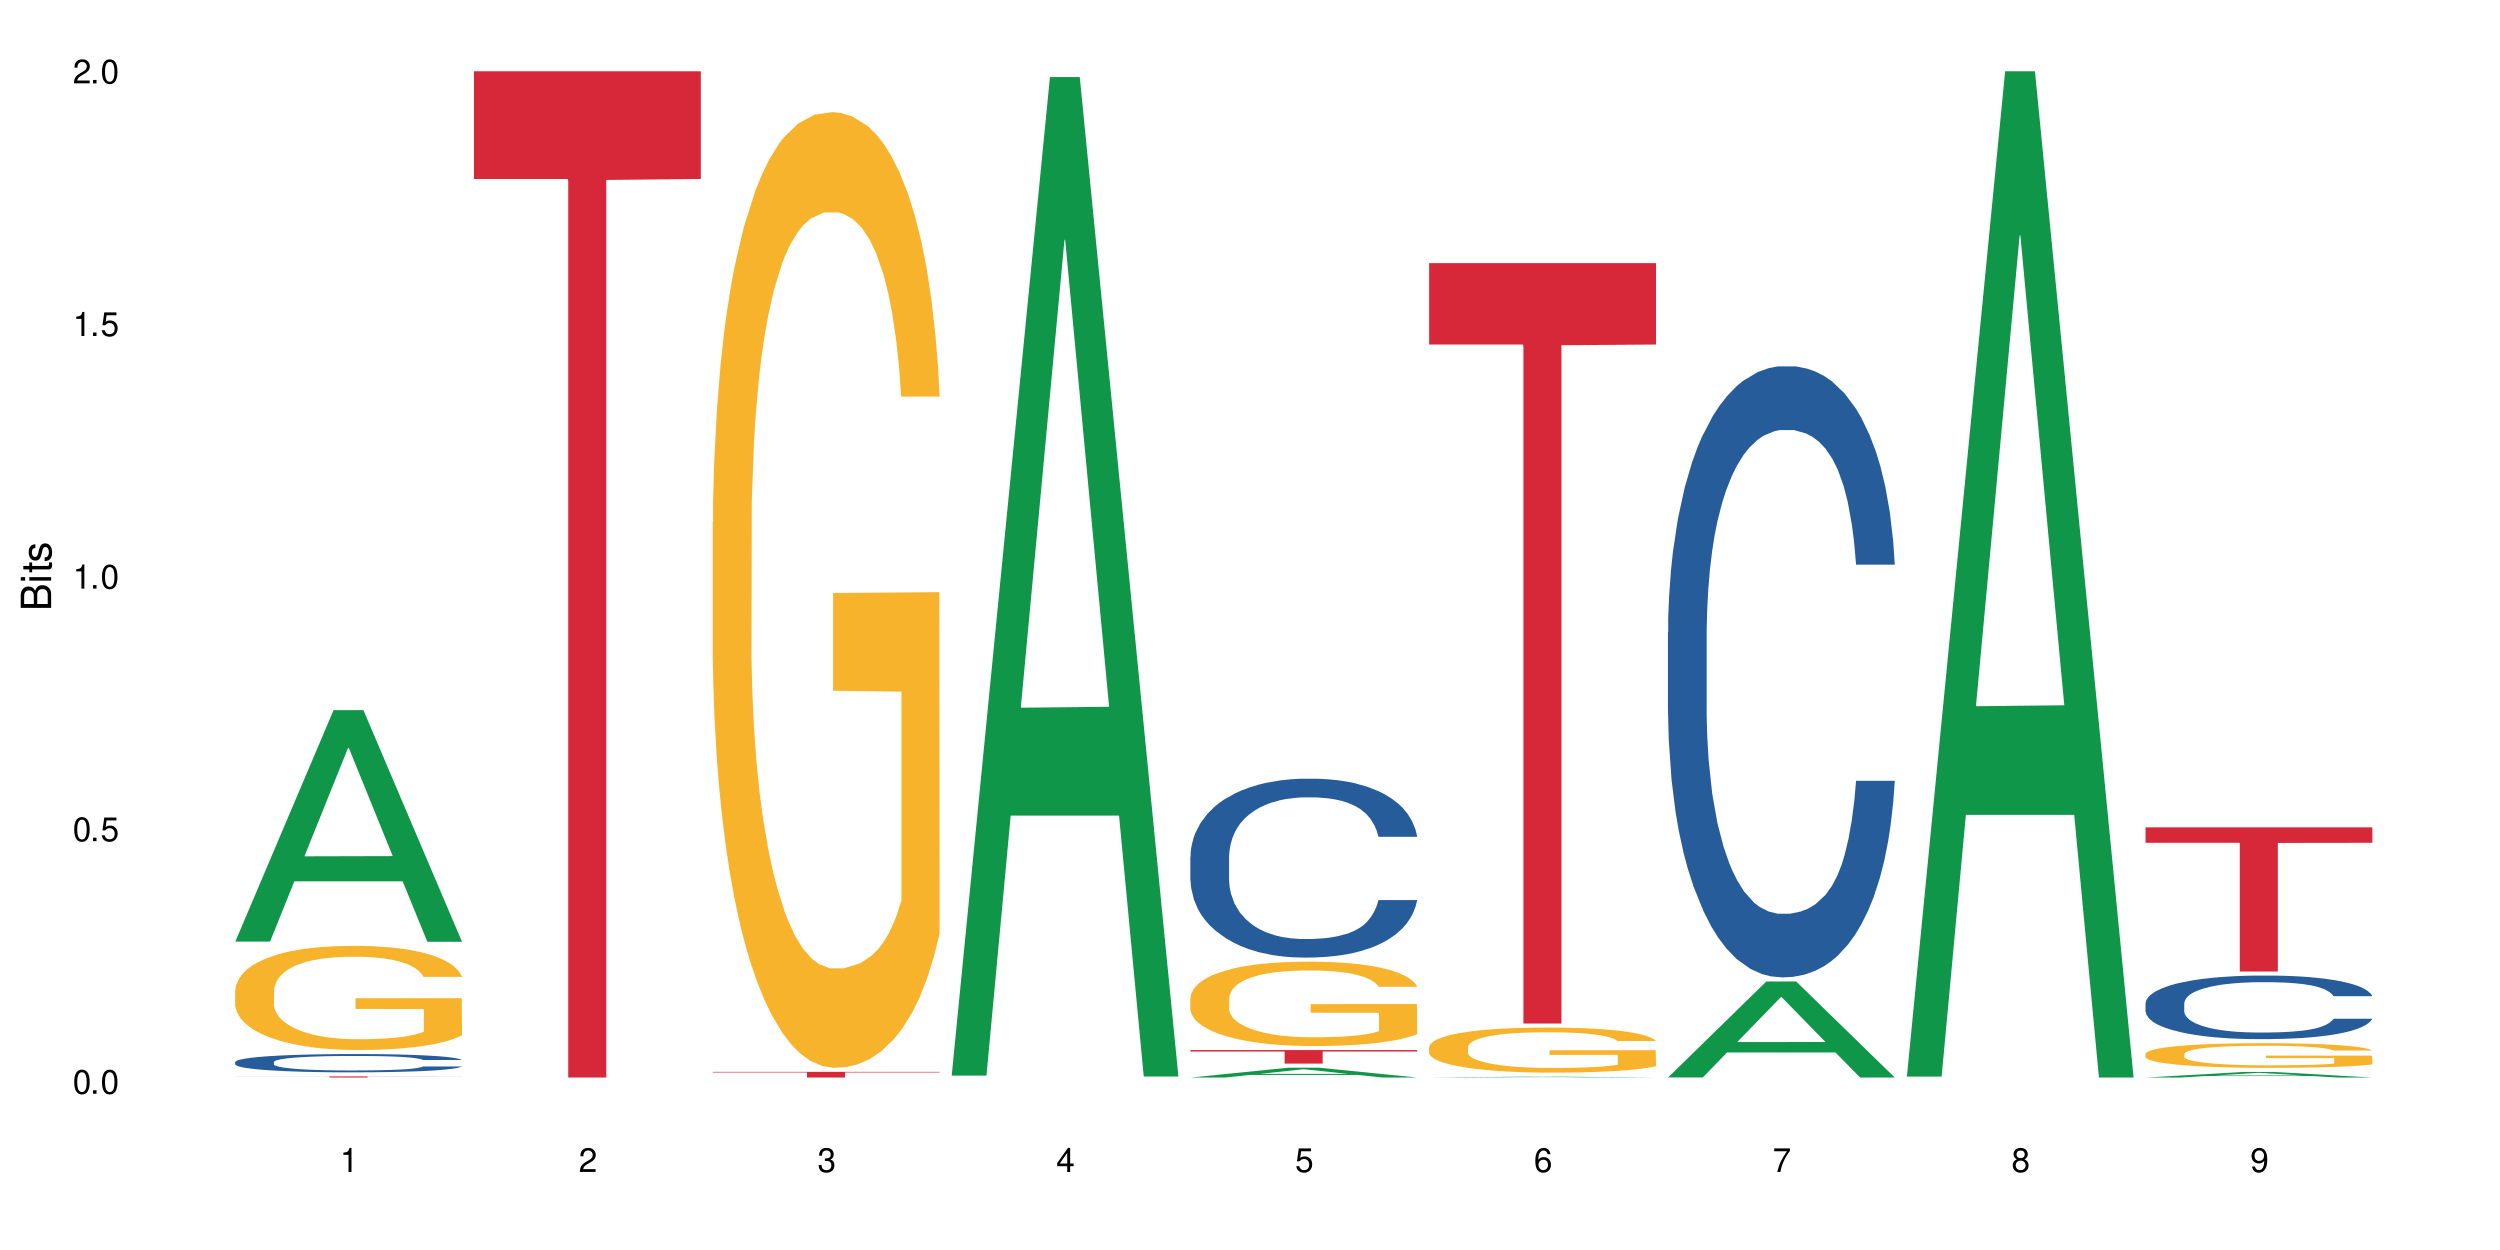 <?xml version="1.0" encoding="UTF-8"?>
<svg xmlns="http://www.w3.org/2000/svg" xmlns:xlink="http://www.w3.org/1999/xlink" width="720" height="360" viewBox="0 0 720 360">
<defs>
<g>
<g id="glyph-0-0">
</g>
<g id="glyph-0-1">
<path d="M 2.641 -6.938 C 2 -6.938 1.422 -6.656 1.078 -6.172 C 0.641 -5.562 0.406 -4.641 0.406 -3.359 C 0.406 -1.016 1.188 0.219 2.641 0.219 C 4.078 0.219 4.859 -1.016 4.859 -3.297 C 4.859 -4.641 4.656 -5.547 4.203 -6.172 C 3.844 -6.656 3.281 -6.938 2.641 -6.938 Z M 2.641 -6.188 C 3.547 -6.188 4 -5.25 4 -3.375 C 4 -1.406 3.562 -0.484 2.625 -0.484 C 1.734 -0.484 1.281 -1.438 1.281 -3.344 C 1.281 -5.25 1.734 -6.188 2.641 -6.188 Z M 2.641 -6.188 "/>
</g>
<g id="glyph-0-2">
<path d="M 1.828 -1 L 0.828 -1 L 0.828 0 L 1.828 0 Z M 1.828 -1 "/>
</g>
<g id="glyph-0-3">
<path d="M 4.562 -6.797 L 1.062 -6.797 L 0.547 -3.094 L 1.328 -3.094 C 1.719 -3.562 2.047 -3.734 2.578 -3.734 C 3.484 -3.734 4.062 -3.109 4.062 -2.094 C 4.062 -1.125 3.484 -0.531 2.578 -0.531 C 1.828 -0.531 1.375 -0.906 1.188 -1.672 L 0.328 -1.672 C 0.453 -1.109 0.547 -0.844 0.75 -0.594 C 1.125 -0.078 1.828 0.219 2.594 0.219 C 3.969 0.219 4.922 -0.781 4.922 -2.219 C 4.922 -3.562 4.031 -4.484 2.719 -4.484 C 2.25 -4.484 1.859 -4.359 1.469 -4.062 L 1.734 -5.969 L 4.562 -5.969 Z M 4.562 -6.797 "/>
</g>
<g id="glyph-0-4">
<path d="M 2.484 -4.938 L 2.484 0 L 3.328 0 L 3.328 -6.938 L 2.766 -6.938 C 2.469 -5.875 2.281 -5.734 0.984 -5.562 L 0.984 -4.938 Z M 2.484 -4.938 "/>
</g>
<g id="glyph-0-5">
<path d="M 4.859 -0.828 L 1.281 -0.828 C 1.359 -1.406 1.672 -1.781 2.5 -2.281 L 3.469 -2.828 C 4.406 -3.344 4.906 -4.062 4.906 -4.906 C 4.906 -5.484 4.672 -6.031 4.266 -6.406 C 3.859 -6.766 3.375 -6.938 2.719 -6.938 C 1.859 -6.938 1.219 -6.625 0.844 -6.031 C 0.609 -5.672 0.5 -5.234 0.484 -4.531 L 1.328 -4.531 C 1.359 -5.016 1.406 -5.281 1.531 -5.516 C 1.75 -5.938 2.188 -6.203 2.703 -6.203 C 3.469 -6.203 4.031 -5.641 4.031 -4.891 C 4.031 -4.344 3.719 -3.859 3.125 -3.516 L 2.234 -3 C 0.812 -2.172 0.406 -1.531 0.328 -0.016 L 4.859 -0.016 Z M 4.859 -0.828 "/>
</g>
<g id="glyph-0-6">
<path d="M 2.125 -3.188 L 2.578 -3.188 C 3.5 -3.188 3.984 -2.766 3.984 -1.922 C 3.984 -1.062 3.469 -0.531 2.594 -0.531 C 1.656 -0.531 1.203 -1 1.156 -2.016 L 0.312 -2.016 C 0.344 -1.453 0.438 -1.094 0.609 -0.781 C 0.953 -0.109 1.625 0.219 2.547 0.219 C 3.953 0.219 4.859 -0.625 4.859 -1.938 C 4.859 -2.828 4.516 -3.297 3.703 -3.594 C 4.344 -3.844 4.656 -4.328 4.656 -5.031 C 4.656 -6.219 3.875 -6.938 2.578 -6.938 C 1.203 -6.938 0.484 -6.172 0.453 -4.703 L 1.297 -4.703 C 1.312 -5.125 1.344 -5.359 1.453 -5.578 C 1.641 -5.969 2.062 -6.203 2.594 -6.203 C 3.344 -6.203 3.797 -5.75 3.797 -5 C 3.797 -4.516 3.609 -4.219 3.25 -4.047 C 3.016 -3.953 2.703 -3.922 2.125 -3.906 Z M 2.125 -3.188 "/>
</g>
<g id="glyph-0-7">
<path d="M 3.141 -1.672 L 3.141 0 L 3.984 0 L 3.984 -1.672 L 4.984 -1.672 L 4.984 -2.438 L 3.984 -2.438 L 3.984 -6.938 L 3.359 -6.938 L 0.266 -2.578 L 0.266 -1.672 Z M 3.141 -2.438 L 1 -2.438 L 3.141 -5.5 Z M 3.141 -2.438 "/>
</g>
<g id="glyph-0-8">
<path d="M 4.781 -5.125 C 4.609 -6.266 3.891 -6.938 2.844 -6.938 C 2.094 -6.938 1.422 -6.578 1.031 -5.953 C 0.594 -5.266 0.406 -4.422 0.406 -3.172 C 0.406 -2 0.578 -1.25 0.984 -0.641 C 1.359 -0.078 1.953 0.219 2.703 0.219 C 3.984 0.219 4.922 -0.75 4.922 -2.094 C 4.922 -3.375 4.062 -4.281 2.844 -4.281 C 2.172 -4.281 1.641 -4.031 1.281 -3.516 C 1.281 -5.234 1.828 -6.188 2.797 -6.188 C 3.391 -6.188 3.797 -5.797 3.938 -5.125 Z M 2.734 -3.531 C 3.547 -3.531 4.062 -2.953 4.062 -2.031 C 4.062 -1.156 3.484 -0.531 2.703 -0.531 C 1.922 -0.531 1.328 -1.188 1.328 -2.078 C 1.328 -2.938 1.906 -3.531 2.734 -3.531 Z M 2.734 -3.531 "/>
</g>
<g id="glyph-0-9">
<path d="M 4.984 -6.797 L 0.438 -6.797 L 0.438 -5.969 L 4.109 -5.969 C 2.5 -3.656 1.828 -2.234 1.328 0 L 2.219 0 C 2.594 -2.172 3.453 -4.047 4.984 -6.094 Z M 4.984 -6.797 "/>
</g>
<g id="glyph-0-10">
<path d="M 3.75 -3.656 C 4.469 -4.094 4.688 -4.438 4.688 -5.078 C 4.688 -6.172 3.844 -6.938 2.641 -6.938 C 1.438 -6.938 0.594 -6.172 0.594 -5.094 C 0.594 -4.438 0.812 -4.094 1.516 -3.656 C 0.734 -3.266 0.359 -2.703 0.359 -1.922 C 0.359 -0.656 1.281 0.219 2.641 0.219 C 3.984 0.219 4.922 -0.656 4.922 -1.922 C 4.922 -2.703 4.531 -3.266 3.75 -3.656 Z M 2.641 -6.188 C 3.359 -6.188 3.812 -5.75 3.812 -5.062 C 3.812 -4.406 3.344 -3.984 2.641 -3.984 C 1.922 -3.984 1.453 -4.406 1.453 -5.078 C 1.453 -5.75 1.922 -6.188 2.641 -6.188 Z M 2.641 -3.266 C 3.484 -3.266 4.062 -2.719 4.062 -1.906 C 4.062 -1.078 3.484 -0.531 2.625 -0.531 C 1.797 -0.531 1.219 -1.094 1.219 -1.906 C 1.219 -2.719 1.781 -3.266 2.641 -3.266 Z M 2.641 -3.266 "/>
</g>
<g id="glyph-0-11">
<path d="M 0.516 -1.578 C 0.672 -0.453 1.406 0.219 2.438 0.219 C 3.188 0.219 3.859 -0.141 4.266 -0.766 C 4.688 -1.453 4.891 -2.297 4.891 -3.547 C 4.891 -4.719 4.703 -5.453 4.312 -6.078 C 3.938 -6.641 3.344 -6.938 2.594 -6.938 C 1.297 -6.938 0.359 -5.969 0.359 -4.625 C 0.359 -3.344 1.234 -2.453 2.453 -2.453 C 3.094 -2.453 3.578 -2.672 4.016 -3.203 C 4 -1.484 3.469 -0.531 2.5 -0.531 C 1.906 -0.531 1.484 -0.906 1.359 -1.578 Z M 2.578 -6.203 C 3.375 -6.203 3.969 -5.531 3.969 -4.641 C 3.969 -3.797 3.391 -3.188 2.547 -3.188 C 1.734 -3.188 1.234 -3.766 1.234 -4.688 C 1.234 -5.562 1.797 -6.203 2.578 -6.203 Z M 2.578 -6.203 "/>
</g>
<g id="glyph-1-0">
</g>
<g id="glyph-1-1">
<path d="M 0 -0.953 L 0 -4.891 C 0 -5.719 -0.234 -6.344 -0.734 -6.797 C -1.188 -7.234 -1.812 -7.469 -2.5 -7.469 C -3.547 -7.469 -4.188 -7 -4.625 -5.875 C -4.984 -6.688 -5.625 -7.094 -6.531 -7.094 C -7.172 -7.094 -7.734 -6.859 -8.141 -6.391 C -8.562 -5.922 -8.75 -5.344 -8.75 -4.5 L -8.75 -0.953 Z M -4.984 -2.062 L -7.766 -2.062 L -7.766 -4.219 C -7.766 -4.844 -7.688 -5.203 -7.453 -5.5 C -7.219 -5.812 -6.859 -5.969 -6.375 -5.969 C -5.891 -5.969 -5.531 -5.812 -5.297 -5.5 C -5.062 -5.203 -4.984 -4.844 -4.984 -4.219 Z M -0.984 -2.062 L -4 -2.062 L -4 -4.781 C -4 -5.766 -3.438 -6.359 -2.484 -6.359 C -1.547 -6.359 -0.984 -5.766 -0.984 -4.781 Z M -0.984 -2.062 "/>
</g>
<g id="glyph-1-2">
<path d="M -6.281 -1.797 L -6.281 -0.797 L 0 -0.797 L 0 -1.797 Z M -8.75 -1.797 L -8.75 -0.797 L -7.484 -0.797 L -7.484 -1.797 Z M -8.75 -1.797 "/>
</g>
<g id="glyph-1-3">
<path d="M -6.281 -3.047 L -6.281 -2.016 L -8.016 -2.016 L -8.016 -1.016 L -6.281 -1.016 L -6.281 -0.172 L -5.469 -0.172 L -5.469 -1.016 L -0.719 -1.016 C -0.078 -1.016 0.281 -1.453 0.281 -2.234 C 0.281 -2.5 0.25 -2.719 0.188 -3.047 L -0.641 -3.047 C -0.609 -2.906 -0.594 -2.766 -0.594 -2.562 C -0.594 -2.141 -0.719 -2.016 -1.156 -2.016 L -5.469 -2.016 L -5.469 -3.047 Z M -6.281 -3.047 "/>
</g>
<g id="glyph-1-4">
<path d="M -4.531 -5.25 C -5.766 -5.25 -6.469 -4.422 -6.469 -2.969 C -6.469 -1.516 -5.719 -0.562 -4.547 -0.562 C -3.562 -0.562 -3.094 -1.062 -2.734 -2.562 L -2.516 -3.484 C -2.344 -4.188 -2.094 -4.469 -1.641 -4.469 C -1.047 -4.469 -0.641 -3.875 -0.641 -3 C -0.641 -2.453 -0.797 -2 -1.062 -1.75 C -1.25 -1.594 -1.422 -1.531 -1.875 -1.469 L -1.875 -0.406 C -0.422 -0.453 0.281 -1.266 0.281 -2.922 C 0.281 -4.5 -0.5 -5.516 -1.719 -5.516 C -2.656 -5.516 -3.172 -4.984 -3.469 -3.734 L -3.703 -2.766 C -3.891 -1.953 -4.156 -1.609 -4.594 -1.609 C -5.188 -1.609 -5.547 -2.125 -5.547 -2.938 C -5.547 -3.75 -5.203 -4.172 -4.531 -4.203 Z M -4.531 -5.25 "/>
</g>
</g>
</defs>
<rect x="-72" y="-36" width="864" height="432" fill="rgb(100%, 100%, 100%)" fill-opacity="1"/>
<path fill-rule="nonzero" fill="rgb(6.275%, 58.824%, 28.235%)" fill-opacity="1" d="M 67.73 271.18 L 67.801 271.117 L 96.07 204.512 L 104.656 204.512 L 133.066 271.246 L 123.082 271.246 L 115.965 253.824 L 84.762 253.824 L 77.781 271.18 L 67.73 271.18 L 87.766 246.621 L 113.102 246.555 L 100.469 215.414 L 100.328 215.352 L 100.188 215.539 L 87.695 246.555 L 87.766 246.621 Z M 67.73 271.18 "/>
<path fill-rule="nonzero" fill="rgb(14.51%, 36.078%, 60%)" fill-opacity="1" d="M 67.73 305.859 L 67.812 305.855 L 67.812 305.742 L 68.051 305.559 L 68.605 305.328 L 69.164 305.168 L 70.598 304.883 L 72.59 304.609 L 74.664 304.398 L 76.176 304.273 L 77.531 304.176 L 80.637 304 L 82.629 303.91 L 84.781 303.828 L 87.41 303.746 L 89.324 303.695 L 93.625 303.621 L 96.812 303.586 L 99.281 303.57 L 104.621 303.57 L 107.809 303.59 L 110.117 303.613 L 112.668 303.652 L 114.82 303.695 L 118.562 303.801 L 121.91 303.938 L 123.426 304.016 L 125.816 304.164 L 127.648 304.309 L 128.922 304.434 L 130.355 304.609 L 131.629 304.828 L 132.586 305.07 L 133.066 305.277 L 121.91 305.277 L 121.352 305.086 L 120.715 304.938 L 119.52 304.742 L 118.324 304.602 L 116.652 304.461 L 115.137 304.371 L 113.066 304.277 L 111.234 304.223 L 109.32 304.176 L 107.488 304.148 L 103.984 304.121 L 99.922 304.121 L 98.406 304.129 L 95.297 304.168 L 93.625 304.203 L 91.234 304.27 L 89.562 304.332 L 87.57 304.426 L 86.215 304.508 L 84.543 304.633 L 83.348 304.746 L 81.992 304.902 L 81.195 305.023 L 80.48 305.16 L 79.84 305.316 L 79.363 305.484 L 79.043 305.664 L 78.887 305.836 L 78.887 306.582 L 79.043 306.754 L 79.441 306.957 L 80.48 307.25 L 81.992 307.504 L 83.746 307.707 L 85.418 307.852 L 86.375 307.918 L 87.648 307.996 L 89.641 308.094 L 92.512 308.188 L 94.184 308.227 L 96.734 308.266 L 99.363 308.285 L 102.867 308.285 L 105.977 308.266 L 108.047 308.242 L 110.199 308.203 L 113.145 308.121 L 114.98 308.043 L 116.57 307.953 L 117.766 307.863 L 118.562 307.785 L 119.758 307.637 L 120.715 307.473 L 121.434 307.305 L 121.91 307.141 L 133.066 307.141 L 132.586 307.332 L 131.871 307.52 L 131.152 307.66 L 130.039 307.828 L 128.762 307.977 L 126.93 308.145 L 125.418 308.258 L 123.426 308.375 L 121.59 308.469 L 119.602 308.551 L 116.652 308.645 L 114.738 308.695 L 112.668 308.738 L 110.199 308.777 L 107.09 308.809 L 103.746 308.828 L 100.637 308.832 L 97.289 308.824 L 94.82 308.805 L 91.555 308.762 L 87.492 308.676 L 84.543 308.582 L 82.23 308.492 L 80.238 308.395 L 78.008 308.266 L 75.141 308.055 L 73.387 307.891 L 72.191 307.754 L 70.84 307.566 L 69.883 307.398 L 68.766 307.129 L 67.969 306.789 L 67.73 306.523 Z M 67.73 305.859 "/>
<path fill-rule="nonzero" fill="rgb(96.863%, 70.196%, 16.863%)" fill-opacity="1" d="M 67.73 285.258 L 67.812 285.23 L 67.812 284.684 L 68.129 283.449 L 68.926 281.75 L 69.961 280.352 L 71.078 279.258 L 71.793 278.684 L 72.988 277.859 L 74.023 277.258 L 76.656 276.023 L 80 274.875 L 81.832 274.379 L 83.906 273.914 L 86.852 273.395 L 88.207 273.203 L 92.352 272.766 L 97.051 272.492 L 102.23 272.406 L 104.621 272.434 L 107.887 272.547 L 112.348 272.848 L 114.898 273.121 L 116.891 273.395 L 118.961 273.75 L 121.512 274.297 L 123.902 274.957 L 125.816 275.613 L 127.727 276.434 L 129.32 277.312 L 130.676 278.27 L 131.871 279.422 L 132.586 280.379 L 133.066 281.34 L 121.988 281.34 L 121.352 280.379 L 120.637 279.641 L 119.441 278.738 L 118.246 278.078 L 117.051 277.559 L 114.82 276.848 L 112.906 276.406 L 110.516 276.023 L 108.207 275.777 L 105.578 275.613 L 103.984 275.559 L 99.762 275.559 L 95.938 275.75 L 93.707 275.969 L 92.113 276.188 L 89.879 276.602 L 88.527 276.93 L 87.73 277.148 L 85.34 277.996 L 83.746 278.766 L 82.871 279.285 L 81.754 280.105 L 80.957 280.848 L 80.082 281.941 L 79.602 282.766 L 78.965 284.629 L 78.887 289.559 L 79.125 290.602 L 79.602 291.723 L 80.238 292.711 L 81.195 293.75 L 82.152 294.543 L 83.824 295.613 L 85.258 296.324 L 86.375 296.793 L 88.527 297.531 L 89.402 297.777 L 91.473 298.27 L 93.625 298.656 L 96.254 298.984 L 98.246 299.148 L 101.434 299.285 L 105.496 299.285 L 110.277 299.121 L 113.305 298.902 L 115.379 298.684 L 116.73 298.488 L 118.406 298.188 L 119.602 297.914 L 120.715 297.613 L 122.07 297.148 L 122.07 290.602 L 102.391 290.57 L 102.391 287.504 L 132.984 287.477 L 133.066 298.188 L 131.391 298.93 L 129.32 299.641 L 127.328 300.188 L 125.258 300.652 L 122.309 301.176 L 119.918 301.504 L 116.254 301.887 L 112.906 302.133 L 109.402 302.297 L 106.293 302.379 L 102.629 302.406 L 99.363 302.352 L 95.855 302.188 L 93.066 301.969 L 90.52 301.695 L 87.969 301.34 L 84.781 300.766 L 82.711 300.297 L 80.559 299.723 L 78.406 299.039 L 76.496 298.297 L 75.219 297.723 L 73.945 297.066 L 72.59 296.242 L 71.316 295.312 L 70.359 294.461 L 69.484 293.504 L 68.848 292.598 L 68.211 291.367 L 67.891 290.379 L 67.73 289.531 Z M 67.73 285.258 "/>
<path fill-rule="nonzero" fill="rgb(83.922%, 15.686%, 22.353%)" fill-opacity="1" d="M 67.73 309.996 L 133.066 309.996 L 133.066 310.031 L 105.836 310.035 L 105.836 310.332 L 94.879 310.332 L 94.879 310.035 L 94.723 310.031 L 67.73 310.031 Z M 67.73 309.996 "/>
<path fill-rule="nonzero" fill="rgb(83.922%, 15.686%, 22.353%)" fill-opacity="1" d="M 136.504 20.527 L 201.836 20.527 L 201.836 51.547 L 174.609 51.82 L 174.609 310.332 L 163.652 310.332 L 163.652 52.094 L 163.496 51.547 L 136.504 51.547 Z M 136.504 20.527 "/>
<path fill-rule="nonzero" fill="rgb(96.863%, 70.196%, 16.863%)" fill-opacity="1" d="M 205.277 150.176 L 205.355 149.926 L 205.355 144.898 L 205.676 133.586 L 206.473 118 L 207.508 105.18 L 208.621 95.125 L 209.34 89.848 L 210.535 82.305 L 211.57 76.773 L 214.199 65.461 L 217.547 54.906 L 219.379 50.379 L 221.449 46.105 L 224.398 41.328 L 225.754 39.57 L 229.895 35.547 L 234.598 33.035 L 239.777 32.281 L 242.168 32.531 L 245.434 33.539 L 249.895 36.301 L 252.445 38.816 L 254.438 41.328 L 256.508 44.598 L 259.059 49.625 L 261.449 55.66 L 263.359 61.691 L 265.273 69.234 L 266.867 77.277 L 268.219 86.074 L 269.414 96.633 L 270.133 105.43 L 270.609 114.23 L 259.535 114.23 L 258.898 105.43 L 258.18 98.645 L 256.984 90.348 L 255.789 84.316 L 254.594 79.539 L 252.363 73.004 L 250.453 68.98 L 248.062 65.461 L 245.75 63.199 L 243.121 61.691 L 241.527 61.188 L 237.305 61.188 L 233.48 62.949 L 231.25 64.961 L 229.656 66.969 L 227.426 70.742 L 226.07 73.758 L 225.273 75.77 L 222.883 83.562 L 221.293 90.602 L 220.414 95.375 L 219.301 102.918 L 218.504 109.703 L 217.625 119.762 L 217.148 127.301 L 216.512 144.395 L 216.43 189.645 L 216.672 199.195 L 217.148 209.504 L 217.785 218.551 L 218.742 228.105 L 219.699 235.395 L 221.371 245.199 L 222.805 251.734 L 223.922 256.008 L 226.07 262.793 L 226.949 265.059 L 229.02 269.582 L 231.172 273.102 L 233.801 276.117 L 235.793 277.625 L 238.98 278.883 L 243.043 278.883 L 247.824 277.375 L 250.852 275.363 L 252.922 273.352 L 254.277 271.594 L 255.949 268.828 L 257.145 266.312 L 258.262 263.551 L 259.613 259.277 L 259.613 199.195 L 239.934 198.945 L 239.934 170.789 L 270.531 170.539 L 270.609 268.828 L 268.938 275.613 L 266.867 282.152 L 264.875 287.18 L 262.801 291.453 L 259.855 296.227 L 257.465 299.246 L 253.801 302.766 L 250.453 305.027 L 246.945 306.535 L 243.84 307.289 L 240.176 307.539 L 236.906 307.039 L 233.402 305.527 L 230.613 303.52 L 228.062 301.004 L 225.516 297.738 L 222.328 292.457 L 220.254 288.184 L 218.105 282.906 L 215.953 276.621 L 214.039 269.832 L 212.766 264.555 L 211.492 258.52 L 210.137 250.98 L 208.863 242.434 L 207.906 234.641 L 207.027 225.844 L 206.391 217.547 L 205.754 206.234 L 205.438 197.184 L 205.277 189.391 Z M 205.277 150.176 "/>
<path fill-rule="nonzero" fill="rgb(83.922%, 15.686%, 22.353%)" fill-opacity="1" d="M 205.277 308.703 L 270.609 308.703 L 270.609 308.879 L 243.383 308.879 L 243.383 310.332 L 232.426 310.332 L 232.426 308.883 L 232.266 308.879 L 205.277 308.879 Z M 205.277 308.703 "/>
<path fill-rule="nonzero" fill="rgb(6.275%, 58.824%, 28.235%)" fill-opacity="1" d="M 274.051 309.773 L 274.117 309.504 L 302.387 22.188 L 310.973 22.188 L 339.383 310.043 L 329.402 310.043 L 322.281 234.902 L 291.082 234.902 L 284.102 309.773 L 274.051 309.773 L 294.082 203.82 L 319.422 203.551 L 306.785 69.219 L 306.645 68.945 L 306.508 69.758 L 294.012 203.551 L 294.082 203.82 Z M 274.051 309.773 "/>
<path fill-rule="nonzero" fill="rgb(6.275%, 58.824%, 28.235%)" fill-opacity="1" d="M 342.82 310.328 L 342.891 310.328 L 371.16 307.484 L 379.746 307.484 L 408.156 310.332 L 398.176 310.332 L 391.055 309.59 L 359.852 309.59 L 352.875 310.328 L 342.82 310.328 L 362.855 309.281 L 388.191 309.277 L 375.559 307.949 L 375.418 307.945 L 375.281 307.953 L 362.785 309.277 L 362.855 309.281 Z M 342.82 310.328 "/>
<path fill-rule="nonzero" fill="rgb(14.51%, 36.078%, 60%)" fill-opacity="1" d="M 342.82 246.695 L 342.902 246.648 L 342.902 245.516 L 343.141 243.727 L 343.699 241.469 L 344.258 239.914 L 345.691 237.137 L 347.684 234.449 L 349.754 232.379 L 351.266 231.156 L 352.621 230.215 L 355.73 228.469 L 357.723 227.574 L 359.871 226.777 L 362.5 225.977 L 364.414 225.504 L 368.715 224.75 L 371.902 224.422 L 374.375 224.281 L 379.711 224.281 L 382.898 224.469 L 385.211 224.703 L 387.758 225.082 L 389.91 225.504 L 393.656 226.539 L 397 227.859 L 398.516 228.613 L 400.906 230.07 L 402.738 231.484 L 404.012 232.707 L 405.445 234.449 L 406.723 236.57 L 407.68 238.973 L 408.156 240.996 L 397 240.996 L 396.445 239.113 L 395.805 237.652 L 394.609 235.723 L 393.414 234.355 L 391.742 232.992 L 390.23 232.098 L 388.156 231.203 L 386.324 230.637 L 384.414 230.215 L 382.578 229.93 L 379.074 229.648 L 375.012 229.648 L 373.496 229.742 L 370.391 230.117 L 368.715 230.449 L 366.324 231.109 L 364.652 231.719 L 362.66 232.66 L 361.305 233.461 L 359.633 234.688 L 358.438 235.77 L 357.082 237.324 L 356.285 238.5 L 355.57 239.82 L 354.934 241.371 L 354.453 243.02 L 354.137 244.762 L 353.977 246.457 L 353.977 253.758 L 354.137 255.453 L 354.535 257.43 L 355.57 260.301 L 357.082 262.797 L 358.836 264.777 L 360.508 266.188 L 361.465 266.848 L 362.742 267.602 L 364.734 268.543 L 367.602 269.484 L 369.273 269.863 L 371.824 270.238 L 374.453 270.426 L 377.957 270.426 L 381.066 270.238 L 383.137 270.004 L 385.289 269.625 L 388.238 268.824 L 390.07 268.07 L 391.664 267.176 L 392.859 266.281 L 393.656 265.531 L 394.852 264.07 L 395.805 262.469 L 396.523 260.82 L 397 259.219 L 408.156 259.219 L 407.68 261.102 L 406.961 262.941 L 406.242 264.305 L 405.129 265.953 L 403.852 267.414 L 402.02 269.062 L 400.508 270.145 L 398.516 271.32 L 396.684 272.215 L 394.691 273.016 L 391.742 273.957 L 389.832 274.43 L 387.758 274.852 L 385.289 275.23 L 382.18 275.559 L 378.836 275.746 L 375.727 275.793 L 372.383 275.699 L 369.91 275.512 L 366.645 275.09 L 362.582 274.242 L 359.633 273.348 L 357.324 272.453 L 355.332 271.508 L 353.102 270.238 L 350.23 268.168 L 348.48 266.566 L 347.285 265.246 L 345.93 263.41 L 344.973 261.762 L 343.859 259.125 L 343.062 255.781 L 342.82 253.191 Z M 342.82 246.695 "/>
<path fill-rule="nonzero" fill="rgb(96.863%, 70.196%, 16.863%)" fill-opacity="1" d="M 342.82 287.367 L 342.902 287.348 L 342.902 286.902 L 343.219 285.902 L 344.016 284.527 L 345.051 283.395 L 346.168 282.508 L 346.887 282.043 L 348.082 281.375 L 349.117 280.887 L 351.746 279.887 L 355.094 278.957 L 356.926 278.555 L 358.996 278.18 L 361.945 277.758 L 363.297 277.602 L 367.441 277.246 L 372.141 277.023 L 377.32 276.957 L 379.711 276.98 L 382.977 277.07 L 387.441 277.312 L 389.988 277.535 L 391.98 277.758 L 394.055 278.047 L 396.602 278.488 L 398.992 279.023 L 400.906 279.555 L 402.816 280.223 L 404.41 280.93 L 405.766 281.707 L 406.961 282.641 L 407.68 283.418 L 408.156 284.195 L 397.082 284.195 L 396.445 283.418 L 395.727 282.816 L 394.531 282.086 L 393.336 281.555 L 392.141 281.133 L 389.91 280.555 L 387.996 280.199 L 385.609 279.887 L 383.297 279.688 L 380.668 279.555 L 379.074 279.512 L 374.852 279.512 L 371.027 279.668 L 368.797 279.844 L 367.203 280.02 L 364.973 280.355 L 363.617 280.621 L 362.82 280.797 L 360.43 281.484 L 358.836 282.109 L 357.961 282.531 L 356.844 283.195 L 356.047 283.793 L 355.172 284.684 L 354.695 285.348 L 354.055 286.859 L 353.977 290.852 L 354.215 291.695 L 354.695 292.605 L 355.332 293.406 L 356.285 294.25 L 357.242 294.891 L 358.918 295.758 L 360.352 296.336 L 361.465 296.711 L 363.617 297.312 L 364.492 297.512 L 366.566 297.91 L 368.715 298.223 L 371.344 298.488 L 373.336 298.621 L 376.523 298.73 L 380.59 298.73 L 385.367 298.598 L 388.395 298.422 L 390.469 298.242 L 391.824 298.09 L 393.496 297.844 L 394.691 297.621 L 395.805 297.379 L 397.16 297 L 397.16 291.695 L 377.48 291.672 L 377.48 289.188 L 408.074 289.164 L 408.156 297.844 L 406.484 298.441 L 404.41 299.02 L 402.418 299.465 L 400.348 299.84 L 397.398 300.262 L 395.008 300.531 L 391.344 300.84 L 387.996 301.039 L 384.492 301.172 L 381.387 301.238 L 377.719 301.262 L 374.453 301.219 L 370.949 301.086 L 368.16 300.906 L 365.609 300.684 L 363.059 300.395 L 359.871 299.93 L 357.801 299.555 L 355.648 299.086 L 353.5 298.531 L 351.586 297.934 L 350.312 297.465 L 349.035 296.934 L 347.684 296.27 L 346.406 295.512 L 345.449 294.824 L 344.574 294.047 L 343.938 293.316 L 343.301 292.316 L 342.98 291.52 L 342.82 290.832 Z M 342.82 287.367 "/>
<path fill-rule="nonzero" fill="rgb(83.922%, 15.686%, 22.353%)" fill-opacity="1" d="M 342.82 302.426 L 408.156 302.426 L 408.156 302.844 L 380.926 302.848 L 380.926 306.32 L 369.973 306.32 L 369.973 302.852 L 369.812 302.844 L 342.82 302.844 Z M 342.82 302.426 "/>
<path fill-rule="nonzero" fill="rgb(6.275%, 58.824%, 28.235%)" fill-opacity="1" d="M 411.594 310.332 L 411.664 310.332 L 439.934 310.082 L 448.52 310.082 L 476.93 310.332 L 466.945 310.332 L 459.828 310.266 L 428.625 310.266 L 421.645 310.332 L 411.594 310.332 L 431.629 310.238 L 456.965 310.238 L 444.332 310.121 L 444.191 310.121 L 444.051 310.125 L 431.559 310.238 L 431.629 310.238 Z M 411.594 310.332 "/>
<path fill-rule="nonzero" fill="rgb(96.863%, 70.196%, 16.863%)" fill-opacity="1" d="M 411.594 301.5 L 411.676 301.488 L 411.676 301.25 L 411.992 300.715 L 412.789 299.98 L 413.824 299.375 L 414.941 298.902 L 415.656 298.652 L 416.852 298.297 L 417.891 298.039 L 420.52 297.504 L 423.863 297.008 L 425.695 296.793 L 427.77 296.59 L 430.715 296.367 L 432.07 296.281 L 436.215 296.094 L 440.914 295.977 L 446.094 295.938 L 448.484 295.953 L 451.75 296 L 456.211 296.129 L 458.762 296.246 L 460.754 296.367 L 462.824 296.52 L 465.375 296.758 L 467.766 297.043 L 469.68 297.324 L 471.59 297.684 L 473.184 298.062 L 474.539 298.477 L 475.734 298.973 L 476.449 299.387 L 476.93 299.805 L 465.855 299.805 L 465.215 299.387 L 464.5 299.07 L 463.305 298.676 L 462.109 298.395 L 460.914 298.168 L 458.684 297.859 L 456.77 297.668 L 454.379 297.504 L 452.07 297.398 L 449.441 297.324 L 447.848 297.301 L 443.625 297.301 L 439.801 297.387 L 437.57 297.48 L 435.977 297.574 L 433.746 297.754 L 432.391 297.895 L 431.594 297.988 L 429.203 298.355 L 427.609 298.688 L 426.734 298.914 L 425.617 299.27 L 424.82 299.59 L 423.945 300.062 L 423.465 300.418 L 422.828 301.227 L 422.75 303.359 L 422.988 303.809 L 423.465 304.297 L 424.105 304.723 L 425.059 305.172 L 426.016 305.516 L 427.688 305.98 L 429.125 306.285 L 430.238 306.488 L 432.391 306.809 L 433.266 306.914 L 435.336 307.129 L 437.488 307.293 L 440.117 307.438 L 442.109 307.508 L 445.297 307.566 L 449.359 307.566 L 454.141 307.496 L 457.168 307.402 L 459.242 307.305 L 460.594 307.223 L 462.27 307.094 L 463.465 306.973 L 464.578 306.844 L 465.934 306.641 L 465.934 303.809 L 446.254 303.797 L 446.254 302.469 L 476.848 302.457 L 476.93 307.094 L 475.254 307.414 L 473.184 307.723 L 471.191 307.957 L 469.121 308.16 L 466.172 308.387 L 463.781 308.527 L 460.117 308.691 L 456.77 308.801 L 453.266 308.871 L 450.156 308.906 L 446.492 308.918 L 443.227 308.895 L 439.719 308.824 L 436.93 308.73 L 434.383 308.609 L 431.832 308.457 L 428.645 308.207 L 426.574 308.004 L 424.422 307.758 L 422.27 307.461 L 420.359 307.141 L 419.082 306.891 L 417.809 306.605 L 416.453 306.25 L 415.18 305.848 L 414.223 305.48 L 413.348 305.066 L 412.711 304.676 L 412.074 304.141 L 411.754 303.715 L 411.594 303.348 Z M 411.594 301.5 "/>
<path fill-rule="nonzero" fill="rgb(83.922%, 15.686%, 22.353%)" fill-opacity="1" d="M 411.594 75.785 L 476.93 75.785 L 476.93 99.227 L 449.699 99.43 L 449.699 294.777 L 438.746 294.777 L 438.746 99.637 L 438.586 99.227 L 411.594 99.227 Z M 411.594 75.785 "/>
<path fill-rule="nonzero" fill="rgb(6.275%, 58.824%, 28.235%)" fill-opacity="1" d="M 480.367 310.305 L 480.438 310.281 L 508.707 282.66 L 517.293 282.66 L 545.703 310.332 L 535.719 310.332 L 528.602 303.109 L 497.398 303.109 L 490.418 310.305 L 480.367 310.305 L 500.398 300.121 L 525.738 300.094 L 513.105 287.18 L 512.965 287.156 L 512.824 287.234 L 500.332 300.094 L 500.398 300.121 Z M 480.367 310.305 "/>
<path fill-rule="nonzero" fill="rgb(14.51%, 36.078%, 60%)" fill-opacity="1" d="M 480.367 182.09 L 480.445 181.93 L 480.445 178.07 L 480.688 171.957 L 481.242 164.234 L 481.801 158.926 L 483.234 149.438 L 485.227 140.27 L 487.301 133.191 L 488.812 129.008 L 490.168 125.793 L 493.273 119.84 L 495.266 116.785 L 497.418 114.051 L 500.047 111.316 L 501.961 109.707 L 506.262 107.133 L 509.449 106.008 L 511.918 105.523 L 517.258 105.523 L 520.445 106.168 L 522.754 106.973 L 525.305 108.258 L 527.457 109.707 L 531.199 113.246 L 534.547 117.75 L 536.059 120.324 L 538.449 125.309 L 540.285 130.133 L 541.559 134.316 L 542.992 140.27 L 544.266 147.508 L 545.223 155.711 L 545.703 162.625 L 534.547 162.625 L 533.988 156.191 L 533.352 151.207 L 532.156 144.609 L 530.961 139.945 L 529.289 135.281 L 527.773 132.227 L 525.703 129.168 L 523.871 127.238 L 521.957 125.793 L 520.125 124.828 L 516.621 123.859 L 512.555 123.859 L 511.043 124.184 L 507.934 125.469 L 506.262 126.598 L 503.871 128.848 L 502.199 130.938 L 500.207 134.156 L 498.852 136.891 L 497.18 141.074 L 495.984 144.773 L 494.629 150.082 L 493.832 154.102 L 493.117 158.605 L 492.477 163.914 L 492 169.543 L 491.68 175.496 L 491.523 181.285 L 491.523 206.219 L 491.68 212.008 L 492.078 218.766 L 493.117 228.574 L 494.629 237.102 L 496.383 243.855 L 498.055 248.684 L 499.012 250.934 L 500.285 253.508 L 502.277 256.727 L 505.145 259.941 L 506.82 261.23 L 509.367 262.516 L 512 263.16 L 515.504 263.16 L 518.613 262.516 L 520.684 261.711 L 522.836 260.426 L 525.781 257.691 L 527.613 255.117 L 529.207 252.059 L 530.402 249.004 L 531.199 246.43 L 532.395 241.445 L 533.352 235.977 L 534.07 230.344 L 534.547 224.875 L 545.703 224.875 L 545.223 231.309 L 544.508 237.582 L 543.789 242.25 L 542.672 247.879 L 541.398 252.863 L 539.566 258.496 L 538.051 262.195 L 536.059 266.215 L 534.227 269.273 L 532.234 272.008 L 529.289 275.223 L 527.375 276.832 L 525.305 278.277 L 522.836 279.566 L 519.727 280.691 L 516.379 281.336 L 513.273 281.496 L 509.926 281.176 L 507.457 280.531 L 504.191 279.082 L 500.125 276.188 L 497.18 273.133 L 494.867 270.074 L 492.875 266.859 L 490.645 262.516 L 487.777 255.438 L 486.023 249.969 L 484.828 245.465 L 483.473 239.191 L 482.52 233.562 L 481.402 224.555 L 480.605 213.133 L 480.367 204.289 Z M 480.367 182.09 "/>
<path fill-rule="nonzero" fill="rgb(6.275%, 58.824%, 28.235%)" fill-opacity="1" d="M 549.141 310.059 L 549.211 309.789 L 577.48 20.527 L 586.066 20.527 L 614.473 310.332 L 604.492 310.332 L 597.371 234.684 L 566.172 234.684 L 559.191 310.059 L 549.141 310.059 L 569.172 203.391 L 594.512 203.117 L 581.875 67.875 L 581.738 67.602 L 581.598 68.418 L 569.102 203.117 L 569.172 203.391 Z M 549.141 310.059 "/>
<path fill-rule="nonzero" fill="rgb(6.275%, 58.824%, 28.235%)" fill-opacity="1" d="M 617.914 310.332 L 617.98 310.328 L 646.25 308.715 L 654.836 308.715 L 683.246 310.332 L 673.266 310.332 L 666.145 309.91 L 634.945 309.91 L 627.965 310.332 L 617.914 310.332 L 637.945 309.734 L 663.285 309.734 L 650.648 308.98 L 650.512 308.977 L 650.371 308.98 L 637.875 309.734 L 637.945 309.734 Z M 617.914 310.332 "/>
<path fill-rule="nonzero" fill="rgb(14.51%, 36.078%, 60%)" fill-opacity="1" d="M 617.914 288.934 L 617.992 288.918 L 617.992 288.516 L 618.23 287.879 L 618.789 287.074 L 619.348 286.523 L 620.781 285.535 L 622.773 284.582 L 624.844 283.844 L 626.359 283.41 L 627.711 283.074 L 630.82 282.457 L 632.812 282.137 L 634.965 281.852 L 637.594 281.566 L 639.504 281.402 L 643.809 281.133 L 646.996 281.016 L 649.465 280.965 L 654.801 280.965 L 657.988 281.031 L 660.301 281.117 L 662.852 281.25 L 665 281.402 L 668.746 281.77 L 672.094 282.238 L 673.605 282.504 L 675.996 283.023 L 677.828 283.527 L 679.102 283.961 L 680.539 284.582 L 681.812 285.336 L 682.77 286.188 L 683.246 286.906 L 672.094 286.906 L 671.535 286.238 L 670.898 285.719 L 669.703 285.031 L 668.508 284.547 L 666.832 284.062 L 665.32 283.742 L 663.246 283.426 L 661.414 283.227 L 659.504 283.074 L 657.672 282.973 L 654.164 282.875 L 650.102 282.875 L 648.586 282.906 L 645.48 283.043 L 643.809 283.16 L 641.418 283.395 L 639.742 283.609 L 637.75 283.945 L 636.398 284.23 L 634.723 284.664 L 633.527 285.051 L 632.176 285.602 L 631.379 286.02 L 630.66 286.488 L 630.023 287.043 L 629.547 287.629 L 629.227 288.246 L 629.066 288.848 L 629.066 291.445 L 629.227 292.047 L 629.625 292.75 L 630.66 293.77 L 632.176 294.656 L 633.926 295.359 L 635.602 295.863 L 636.559 296.098 L 637.832 296.363 L 639.824 296.699 L 642.691 297.035 L 644.363 297.168 L 646.914 297.301 L 649.543 297.367 L 653.051 297.367 L 656.156 297.301 L 658.227 297.219 L 660.379 297.086 L 663.328 296.801 L 665.16 296.531 L 666.754 296.215 L 667.949 295.895 L 668.746 295.629 L 669.941 295.109 L 670.898 294.539 L 671.613 293.953 L 672.094 293.387 L 683.246 293.387 L 682.77 294.055 L 682.051 294.707 L 681.336 295.191 L 680.219 295.777 L 678.945 296.297 L 677.113 296.883 L 675.598 297.27 L 673.605 297.688 L 671.773 298.004 L 669.781 298.289 L 666.832 298.625 L 664.922 298.793 L 662.852 298.941 L 660.379 299.074 L 657.273 299.191 L 653.926 299.262 L 650.82 299.277 L 647.473 299.242 L 645.004 299.176 L 641.734 299.027 L 637.672 298.723 L 634.723 298.406 L 632.414 298.09 L 630.422 297.754 L 628.191 297.301 L 625.324 296.566 L 623.57 295.996 L 622.375 295.527 L 621.02 294.875 L 620.062 294.289 L 618.949 293.352 L 618.152 292.164 L 617.914 291.242 Z M 617.914 288.934 "/>
<path fill-rule="nonzero" fill="rgb(96.863%, 70.196%, 16.863%)" fill-opacity="1" d="M 617.914 303.484 L 617.992 303.48 L 617.992 303.348 L 618.312 303.059 L 619.109 302.656 L 620.145 302.324 L 621.258 302.062 L 621.977 301.926 L 623.172 301.734 L 624.207 301.59 L 626.836 301.297 L 630.184 301.023 L 632.016 300.91 L 634.086 300.797 L 637.035 300.676 L 638.391 300.629 L 642.531 300.523 L 647.234 300.461 L 652.414 300.441 L 654.801 300.449 L 658.07 300.473 L 662.531 300.543 L 665.082 300.609 L 667.074 300.676 L 669.145 300.758 L 671.695 300.891 L 674.082 301.043 L 675.996 301.199 L 677.91 301.395 L 679.5 301.602 L 680.855 301.832 L 682.051 302.102 L 682.77 302.332 L 683.246 302.559 L 672.172 302.559 L 671.535 302.332 L 670.816 302.156 L 669.621 301.941 L 668.426 301.785 L 667.23 301.66 L 665 301.492 L 663.09 301.391 L 660.699 301.297 L 658.387 301.238 L 655.758 301.199 L 654.164 301.188 L 649.941 301.188 L 646.117 301.234 L 643.887 301.285 L 642.293 301.336 L 640.062 301.434 L 638.707 301.512 L 637.91 301.562 L 635.52 301.766 L 633.926 301.945 L 633.051 302.07 L 631.934 302.266 L 631.141 302.441 L 630.262 302.699 L 629.785 302.895 L 629.148 303.336 L 629.066 304.504 L 629.305 304.75 L 629.785 305.02 L 630.422 305.25 L 631.379 305.5 L 632.332 305.688 L 634.008 305.941 L 635.441 306.109 L 636.559 306.219 L 638.707 306.395 L 639.586 306.453 L 641.656 306.57 L 643.809 306.66 L 646.438 306.738 L 648.43 306.777 L 651.617 306.809 L 655.68 306.809 L 660.461 306.77 L 663.488 306.719 L 665.559 306.668 L 666.914 306.621 L 668.586 306.551 L 669.781 306.484 L 670.898 306.414 L 672.25 306.305 L 672.25 304.75 L 652.57 304.746 L 652.57 304.02 L 683.168 304.012 L 683.246 306.551 L 681.574 306.727 L 679.5 306.895 L 677.512 307.023 L 675.438 307.133 L 672.492 307.258 L 670.102 307.336 L 666.434 307.426 L 663.09 307.484 L 659.582 307.523 L 656.477 307.543 L 652.809 307.551 L 649.543 307.539 L 646.039 307.5 L 643.25 307.445 L 640.699 307.383 L 638.148 307.297 L 634.965 307.16 L 632.891 307.051 L 630.742 306.914 L 628.59 306.75 L 626.676 306.578 L 625.402 306.441 L 624.129 306.285 L 622.773 306.09 L 621.496 305.867 L 620.543 305.668 L 619.664 305.441 L 619.027 305.227 L 618.391 304.934 L 618.07 304.699 L 617.914 304.5 Z M 617.914 303.484 "/>
<path fill-rule="nonzero" fill="rgb(83.922%, 15.686%, 22.353%)" fill-opacity="1" d="M 617.914 238.281 L 683.246 238.281 L 683.246 242.727 L 656.016 242.766 L 656.016 279.801 L 645.062 279.801 L 645.062 242.805 L 644.902 242.727 L 617.914 242.727 Z M 617.914 238.281 "/>
<g fill="rgb(0%, 0%, 0%)" fill-opacity="1">
<use xlink:href="#glyph-0-1" x="20.965" y="314.993"/>
<use xlink:href="#glyph-0-2" x="25.965" y="314.993"/>
<use xlink:href="#glyph-0-1" x="28.965" y="314.993"/>
</g>
<g fill="rgb(0%, 0%, 0%)" fill-opacity="1">
<use xlink:href="#glyph-0-1" x="20.965" y="242.251"/>
<use xlink:href="#glyph-0-2" x="25.965" y="242.251"/>
<use xlink:href="#glyph-0-3" x="28.965" y="242.251"/>
</g>
<g fill="rgb(0%, 0%, 0%)" fill-opacity="1">
<use xlink:href="#glyph-0-4" x="20.965" y="169.509"/>
<use xlink:href="#glyph-0-2" x="25.965" y="169.509"/>
<use xlink:href="#glyph-0-1" x="28.965" y="169.509"/>
</g>
<g fill="rgb(0%, 0%, 0%)" fill-opacity="1">
<use xlink:href="#glyph-0-4" x="20.965" y="96.767"/>
<use xlink:href="#glyph-0-2" x="25.965" y="96.767"/>
<use xlink:href="#glyph-0-3" x="28.965" y="96.767"/>
</g>
<g fill="rgb(0%, 0%, 0%)" fill-opacity="1">
<use xlink:href="#glyph-0-5" x="20.965" y="24.024"/>
<use xlink:href="#glyph-0-2" x="25.965" y="24.024"/>
<use xlink:href="#glyph-0-1" x="28.965" y="24.024"/>
</g>
<g fill="rgb(0%, 0%, 0%)" fill-opacity="1">
<use xlink:href="#glyph-0-4" x="97.898" y="337.532"/>
</g>
<g fill="rgb(0%, 0%, 0%)" fill-opacity="1">
<use xlink:href="#glyph-0-5" x="166.672" y="337.532"/>
</g>
<g fill="rgb(0%, 0%, 0%)" fill-opacity="1">
<use xlink:href="#glyph-0-6" x="235.445" y="337.532"/>
</g>
<g fill="rgb(0%, 0%, 0%)" fill-opacity="1">
<use xlink:href="#glyph-0-7" x="304.215" y="337.532"/>
</g>
<g fill="rgb(0%, 0%, 0%)" fill-opacity="1">
<use xlink:href="#glyph-0-3" x="372.988" y="337.532"/>
</g>
<g fill="rgb(0%, 0%, 0%)" fill-opacity="1">
<use xlink:href="#glyph-0-8" x="441.762" y="337.532"/>
</g>
<g fill="rgb(0%, 0%, 0%)" fill-opacity="1">
<use xlink:href="#glyph-0-9" x="510.535" y="337.532"/>
</g>
<g fill="rgb(0%, 0%, 0%)" fill-opacity="1">
<use xlink:href="#glyph-0-10" x="579.309" y="337.532"/>
</g>
<g fill="rgb(0%, 0%, 0%)" fill-opacity="1">
<use xlink:href="#glyph-0-11" x="648.078" y="337.532"/>
</g>
<g fill="rgb(0%, 0%, 0%)" fill-opacity="1">
<use xlink:href="#glyph-1-1" x="14.725" y="176.012"/>
<use xlink:href="#glyph-1-2" x="14.725" y="168.012"/>
<use xlink:href="#glyph-1-3" x="14.725" y="165.012"/>
<use xlink:href="#glyph-1-4" x="14.725" y="162.012"/>
</g>
</svg>
